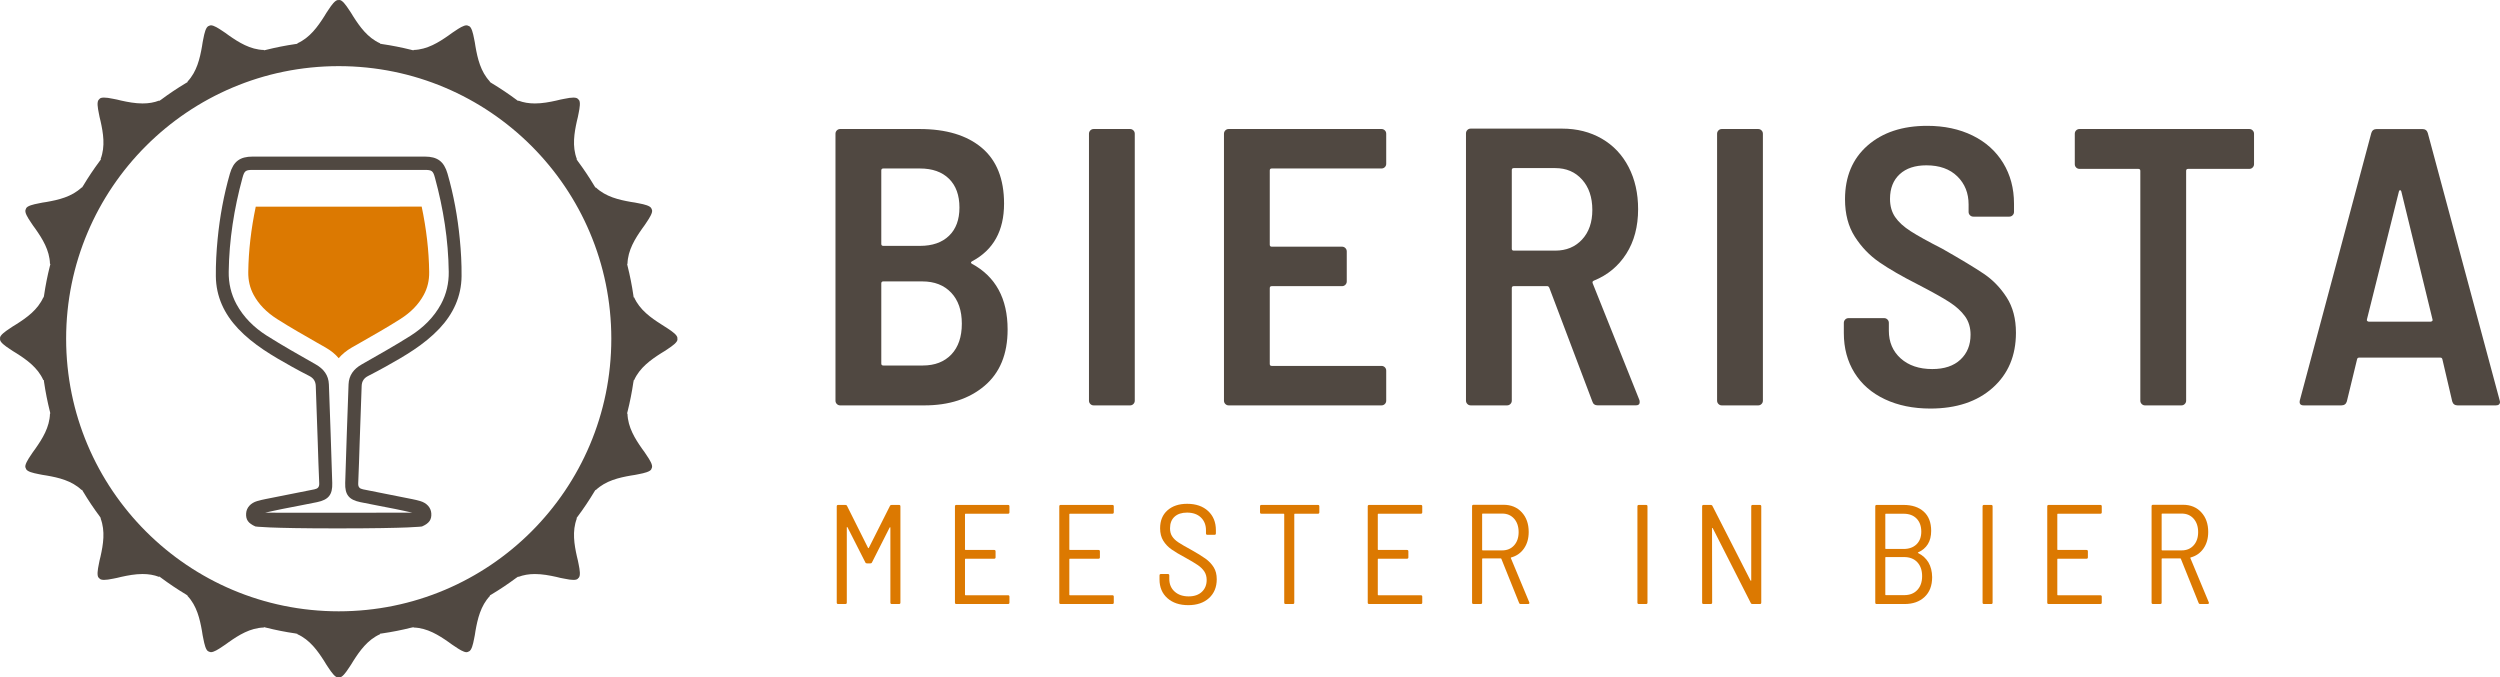<?xml version="1.0" encoding="utf-8"?>
<!-- Generator: Adobe Illustrator 16.0.4, SVG Export Plug-In . SVG Version: 6.00 Build 0)  -->
<!DOCTYPE svg PUBLIC "-//W3C//DTD SVG 1.1//EN" "http://www.w3.org/Graphics/SVG/1.1/DTD/svg11.dtd">
<svg version="1.1" id="Laag_1" xmlns="http://www.w3.org/2000/svg" xmlns:xlink="http://www.w3.org/1999/xlink" x="0px" y="0px"
	 width="154.765px" height="41.938px" viewBox="0 0 154.765 41.938" enable-background="new 0 0 154.765 41.938"
	 xml:space="preserve">
<g>
	<path fill="#504841" d="M60.948,23.886c-0.953,0.807-2.196,1.21-3.728,1.21h-5.206c-0.082,0-0.151-0.028-0.208-0.086
		c-0.058-0.057-0.085-0.125-0.085-0.207V8.28c0-0.081,0.028-0.15,0.085-0.208c0.057-0.057,0.126-0.085,0.208-0.085h4.913
		c1.646,0,2.929,0.387,3.849,1.161c0.92,0.774,1.381,1.927,1.381,3.458c0,1.679-0.66,2.868-1.98,3.569
		c-0.082,0.049-0.09,0.098-0.024,0.146c1.482,0.798,2.224,2.159,2.224,4.082C62.378,21.918,61.901,23.079,60.948,23.886z
		 M54.557,10.553v4.546c0,0.082,0.041,0.122,0.122,0.122h2.273c0.766,0,1.364-0.208,1.796-0.623
		c0.432-0.416,0.647-0.998,0.647-1.748c0-0.766-0.216-1.36-0.647-1.784c-0.432-0.424-1.031-0.636-1.796-0.636h-2.273
		C54.597,10.431,54.557,10.472,54.557,10.553z M58.895,21.943c0.432-0.456,0.648-1.092,0.648-1.907c0-0.814-0.22-1.454-0.66-1.918
		s-1.035-0.697-1.784-0.697h-2.42c-0.082,0-0.122,0.041-0.122,0.123v4.961c0,0.081,0.041,0.122,0.122,0.122h2.444
		C57.873,22.627,58.463,22.398,58.895,21.943z"/>
	<path fill="#504841" d="M67.499,25.01c-0.058-0.057-0.085-0.125-0.085-0.207V8.28c0-0.081,0.028-0.15,0.085-0.208
		c0.057-0.057,0.126-0.085,0.208-0.085h2.249c0.082,0,0.151,0.028,0.208,0.085c0.057,0.057,0.085,0.126,0.085,0.208v16.523
		c0,0.082-0.029,0.15-0.085,0.207c-0.057,0.058-0.126,0.086-0.208,0.086h-2.249C67.625,25.096,67.555,25.067,67.499,25.01z"/>
	<path fill="#504841" d="M85.731,10.345c-0.059,0.057-0.127,0.085-0.209,0.085h-6.794c-0.082,0-0.122,0.041-0.122,0.123v4.595
		c0,0.082,0.041,0.122,0.122,0.122h4.351c0.08,0,0.15,0.029,0.207,0.086s0.086,0.126,0.086,0.208v1.857
		c0,0.082-0.029,0.151-0.086,0.208s-0.127,0.085-0.207,0.085h-4.351c-0.082,0-0.122,0.041-0.122,0.122v4.693
		c0,0.082,0.041,0.122,0.122,0.122h6.794c0.082,0,0.15,0.028,0.209,0.086c0.057,0.058,0.084,0.126,0.084,0.208v1.857
		c0,0.082-0.027,0.15-0.084,0.207c-0.059,0.058-0.127,0.086-0.209,0.086h-9.458c-0.082,0-0.151-0.028-0.208-0.086
		c-0.058-0.057-0.085-0.125-0.085-0.207V8.28c0-0.081,0.028-0.15,0.085-0.208c0.057-0.057,0.126-0.085,0.208-0.085h9.458
		c0.082,0,0.15,0.028,0.209,0.085c0.057,0.057,0.084,0.126,0.084,0.208v1.858C85.815,10.219,85.788,10.289,85.731,10.345z"/>
	<path fill="#504841" d="M98.575,24.852l-2.664-7.04c-0.033-0.065-0.074-0.098-0.123-0.098H93.71c-0.08,0-0.121,0.041-0.121,0.122
		v6.966c0,0.082-0.029,0.15-0.086,0.207c-0.057,0.058-0.127,0.086-0.207,0.086h-2.25c-0.082,0-0.15-0.028-0.207-0.086
		c-0.057-0.057-0.086-0.125-0.086-0.207V8.255c0-0.081,0.029-0.15,0.086-0.208s0.125-0.085,0.207-0.085h5.646
		c0.93,0,1.752,0.208,2.469,0.623s1.271,1.002,1.662,1.76s0.586,1.625,0.586,2.603c0,1.076-0.244,1.996-0.732,2.762
		c-0.488,0.766-1.158,1.32-2.004,1.662c-0.082,0.033-0.107,0.09-0.074,0.171l2.885,7.21c0.016,0.032,0.023,0.082,0.023,0.146
		c0,0.131-0.082,0.195-0.244,0.195h-2.346C98.737,25.096,98.624,25.014,98.575,24.852z M93.589,10.529v4.864
		c0,0.082,0.041,0.122,0.121,0.122h2.566c0.686,0,1.238-0.228,1.662-0.685c0.424-0.456,0.637-1.067,0.637-1.833
		c0-0.782-0.213-1.409-0.637-1.882s-0.977-0.709-1.662-0.709H93.71C93.63,10.406,93.589,10.447,93.589,10.529z"/>
	<path fill="#504841" d="M106.384,25.01c-0.057-0.057-0.086-0.125-0.086-0.207V8.28c0-0.081,0.029-0.15,0.086-0.208
		s0.125-0.085,0.207-0.085h2.25c0.08,0,0.15,0.028,0.207,0.085s0.086,0.126,0.086,0.208v16.523c0,0.082-0.029,0.15-0.086,0.207
		c-0.057,0.058-0.127,0.086-0.207,0.086h-2.25C106.509,25.096,106.44,25.067,106.384,25.01z"/>
	<path fill="#504841" d="M116.687,24.717c-0.814-0.383-1.443-0.929-1.883-1.638c-0.439-0.708-0.66-1.527-0.66-2.456v-0.636
		c0-0.081,0.029-0.15,0.086-0.208s0.127-0.085,0.209-0.085h2.199c0.08,0,0.15,0.028,0.207,0.085s0.086,0.126,0.086,0.208v0.489
		c0,0.701,0.244,1.271,0.732,1.711c0.49,0.439,1.141,0.66,1.955,0.66c0.75,0,1.332-0.196,1.748-0.588
		c0.416-0.39,0.623-0.904,0.623-1.539c0-0.44-0.113-0.819-0.342-1.137c-0.229-0.317-0.549-0.611-0.965-0.88
		c-0.416-0.269-1.064-0.631-1.943-1.087c-0.994-0.505-1.793-0.965-2.395-1.381c-0.604-0.416-1.109-0.941-1.516-1.577
		c-0.408-0.635-0.611-1.409-0.611-2.322c0-1.401,0.465-2.509,1.393-3.324c0.93-0.814,2.16-1.222,3.691-1.222
		c1.059,0,1.996,0.2,2.811,0.599s1.445,0.965,1.895,1.699c0.447,0.733,0.672,1.572,0.672,2.517v0.513
		c0,0.082-0.029,0.151-0.086,0.208s-0.127,0.085-0.207,0.085h-2.225c-0.082,0-0.15-0.028-0.207-0.085
		c-0.059-0.057-0.086-0.126-0.086-0.208v-0.464c0-0.7-0.232-1.279-0.697-1.735c-0.465-0.456-1.104-0.684-1.918-0.684
		c-0.701,0-1.252,0.183-1.65,0.55s-0.6,0.876-0.6,1.528c0,0.44,0.107,0.815,0.318,1.124c0.211,0.31,0.533,0.603,0.965,0.88
		c0.432,0.277,1.08,0.636,1.943,1.076c1.174,0.668,2.037,1.189,2.592,1.564c0.553,0.375,1.021,0.86,1.404,1.455
		s0.574,1.324,0.574,2.188c0,1.417-0.48,2.554-1.441,3.409s-2.248,1.283-3.861,1.283C118.438,25.291,117.501,25.1,116.687,24.717z"
		/>
	<path fill="#504841" d="M139.452,8.072c0.057,0.057,0.086,0.126,0.086,0.208v1.882c0,0.082-0.029,0.151-0.086,0.208
		c-0.057,0.058-0.125,0.085-0.207,0.085h-3.789c-0.082,0-0.121,0.041-0.121,0.123v14.225c0,0.082-0.029,0.15-0.086,0.207
		c-0.057,0.058-0.127,0.086-0.209,0.086h-2.248c-0.082,0-0.15-0.028-0.207-0.086c-0.059-0.057-0.086-0.125-0.086-0.207V10.578
		c0-0.082-0.041-0.123-0.123-0.123h-3.641c-0.082,0-0.15-0.028-0.209-0.085c-0.057-0.057-0.084-0.126-0.084-0.208V8.28
		c0-0.081,0.027-0.15,0.084-0.208c0.059-0.057,0.127-0.085,0.209-0.085h10.51C139.327,7.987,139.396,8.015,139.452,8.072z"/>
	<path fill="#504841" d="M151.808,24.852l-0.611-2.615c-0.016-0.065-0.057-0.098-0.121-0.098h-5.035
		c-0.066,0-0.107,0.032-0.123,0.098l-0.635,2.615c-0.049,0.162-0.164,0.244-0.342,0.244h-2.322c-0.213,0-0.293-0.105-0.244-0.318
		l4.424-16.546c0.049-0.163,0.162-0.244,0.342-0.244h2.811c0.18,0,0.293,0.082,0.342,0.244l4.449,16.546l0.023,0.098
		c0,0.147-0.09,0.221-0.268,0.221h-2.348C151.97,25.096,151.856,25.014,151.808,24.852z M146.554,19.877
		c0.031,0.024,0.064,0.037,0.098,0.037h3.812c0.031,0,0.064-0.012,0.098-0.037c0.031-0.024,0.041-0.061,0.023-0.11l-1.93-7.919
		c-0.018-0.049-0.041-0.074-0.074-0.074s-0.057,0.024-0.072,0.074l-1.98,7.919C146.513,19.816,146.521,19.853,146.554,19.877z"/>
</g>
<g>
	<path fill="#DC7901" d="M51.799,37.305v-5.959c0-0.059,0.029-0.088,0.087-0.088h0.447c0.053,0,0.088,0.021,0.105,0.062l1.297,2.594
		c0.006,0.012,0.015,0.018,0.026,0.018s0.021-0.006,0.026-0.018l1.306-2.594c0.018-0.041,0.053-0.062,0.105-0.062h0.456
		c0.058,0,0.087,0.029,0.087,0.088v5.959c0,0.059-0.029,0.088-0.087,0.088h-0.447c-0.058,0-0.087-0.029-0.087-0.088V32.67
		c0-0.018-0.004-0.027-0.013-0.031c-0.009-0.002-0.019,0.002-0.031,0.014l-1.095,2.164c-0.018,0.041-0.053,0.061-0.105,0.061h-0.201
		c-0.053,0-0.088-0.02-0.105-0.061l-1.104-2.174c-0.012-0.012-0.022-0.018-0.031-0.018s-0.013,0.01-0.013,0.027v4.652
		c0,0.059-0.029,0.088-0.088,0.088h-0.447C51.828,37.393,51.799,37.363,51.799,37.305z"/>
	<path fill="#DC7901" d="M62.403,31.803h-2.629c-0.023,0-0.035,0.012-0.035,0.035v2.172c0,0.023,0.012,0.035,0.035,0.035h1.77
		c0.059,0,0.088,0.029,0.088,0.088v0.369c0,0.057-0.029,0.086-0.088,0.086h-1.77c-0.023,0-0.035,0.012-0.035,0.035v2.191
		c0,0.023,0.012,0.035,0.035,0.035h2.629c0.059,0,0.088,0.029,0.088,0.088v0.367c0,0.059-0.029,0.088-0.088,0.088h-3.199
		c-0.059,0-0.087-0.029-0.087-0.088v-5.959c0-0.059,0.029-0.088,0.087-0.088h3.199c0.059,0,0.088,0.029,0.088,0.088v0.369
		C62.491,31.773,62.462,31.803,62.403,31.803z"/>
	<path fill="#DC7901" d="M68.862,31.803h-2.629c-0.023,0-0.035,0.012-0.035,0.035v2.172c0,0.023,0.012,0.035,0.035,0.035h1.77
		c0.059,0,0.088,0.029,0.088,0.088v0.369c0,0.057-0.029,0.086-0.088,0.086h-1.77c-0.023,0-0.035,0.012-0.035,0.035v2.191
		c0,0.023,0.012,0.035,0.035,0.035h2.629c0.059,0,0.088,0.029,0.088,0.088v0.367c0,0.059-0.029,0.088-0.088,0.088h-3.199
		c-0.059,0-0.087-0.029-0.087-0.088v-5.959c0-0.059,0.029-0.088,0.087-0.088h3.199c0.059,0,0.088,0.029,0.088,0.088v0.369
		C68.95,31.773,68.92,31.803,68.862,31.803z"/>
	<path fill="#DC7901" d="M72.267,37.029c-0.324-0.289-0.486-0.676-0.486-1.16v-0.246c0-0.059,0.029-0.088,0.088-0.088h0.429
		c0.059,0,0.088,0.029,0.088,0.088v0.211c0,0.326,0.109,0.59,0.329,0.787c0.219,0.199,0.509,0.299,0.872,0.299
		c0.345,0,0.617-0.094,0.815-0.281c0.198-0.186,0.298-0.432,0.298-0.736c0-0.197-0.047-0.369-0.14-0.516
		c-0.094-0.146-0.229-0.281-0.408-0.404c-0.178-0.121-0.437-0.277-0.775-0.463c-0.362-0.193-0.647-0.363-0.854-0.51
		c-0.208-0.145-0.377-0.324-0.508-0.533c-0.131-0.211-0.197-0.469-0.197-0.771c0-0.475,0.152-0.844,0.456-1.113
		s0.71-0.404,1.218-0.404c0.543,0,0.976,0.15,1.297,0.447c0.321,0.299,0.482,0.693,0.482,1.184v0.201
		c0,0.059-0.029,0.088-0.087,0.088h-0.438c-0.059,0-0.088-0.029-0.088-0.088v-0.191c0-0.328-0.105-0.592-0.315-0.795
		c-0.21-0.201-0.497-0.301-0.859-0.301c-0.327,0-0.584,0.084-0.771,0.254c-0.187,0.17-0.281,0.408-0.281,0.719
		c0,0.197,0.044,0.365,0.132,0.498c0.087,0.135,0.214,0.258,0.381,0.369s0.422,0.26,0.767,0.447c0.397,0.221,0.702,0.41,0.916,0.564
		s0.383,0.334,0.508,0.535s0.188,0.447,0.188,0.74c0,0.484-0.159,0.873-0.478,1.166c-0.318,0.291-0.747,0.438-1.284,0.438
		C73.022,37.463,72.591,37.318,72.267,37.029z"/>
	<path fill="#DC7901" d="M81.675,31.346v0.369c0,0.059-0.029,0.088-0.088,0.088h-1.428c-0.023,0-0.035,0.012-0.035,0.035v5.467
		c0,0.059-0.029,0.088-0.088,0.088h-0.447c-0.059,0-0.088-0.029-0.088-0.088v-5.467c0-0.023-0.012-0.035-0.035-0.035H78.09
		c-0.058,0-0.087-0.029-0.087-0.088v-0.369c0-0.059,0.029-0.088,0.087-0.088h3.497C81.646,31.258,81.675,31.287,81.675,31.346z"/>
	<path fill="#DC7901" d="M87.958,31.803h-2.629c-0.023,0-0.035,0.012-0.035,0.035v2.172c0,0.023,0.012,0.035,0.035,0.035h1.77
		c0.059,0,0.088,0.029,0.088,0.088v0.369c0,0.057-0.029,0.086-0.088,0.086h-1.77c-0.023,0-0.035,0.012-0.035,0.035v2.191
		c0,0.023,0.012,0.035,0.035,0.035h2.629c0.059,0,0.088,0.029,0.088,0.088v0.367c0,0.059-0.029,0.088-0.088,0.088h-3.199
		c-0.059,0-0.088-0.029-0.088-0.088v-5.959c0-0.059,0.029-0.088,0.088-0.088h3.199c0.059,0,0.088,0.029,0.088,0.088v0.369
		C88.046,31.773,88.017,31.803,87.958,31.803z"/>
	<path fill="#DC7901" d="M94.04,37.322l-1.096-2.725c-0.006-0.018-0.018-0.027-0.035-0.027h-1.121c-0.023,0-0.035,0.012-0.035,0.035
		v2.699c0,0.059-0.029,0.088-0.088,0.088h-0.447c-0.059,0-0.088-0.029-0.088-0.088v-5.967c0-0.059,0.029-0.088,0.088-0.088h1.857
		c0.469,0,0.844,0.154,1.131,0.465c0.287,0.309,0.43,0.715,0.43,1.217c0,0.404-0.098,0.746-0.293,1.025
		c-0.197,0.281-0.461,0.465-0.793,0.553c-0.023,0.012-0.029,0.027-0.018,0.043l1.139,2.734l0.008,0.035
		c0,0.047-0.025,0.07-0.078,0.07h-0.465C94.089,37.393,94.058,37.369,94.04,37.322z M91.753,31.828v2.209
		c0,0.023,0.012,0.035,0.035,0.035h1.209c0.303,0,0.549-0.104,0.736-0.312c0.186-0.207,0.279-0.48,0.279-0.818
		c0-0.346-0.094-0.623-0.279-0.832c-0.188-0.211-0.434-0.316-0.736-0.316h-1.209C91.765,31.793,91.753,31.805,91.753,31.828z"/>
	<path fill="#DC7901" d="M101.366,37.305v-5.959c0-0.059,0.029-0.088,0.088-0.088h0.447c0.059,0,0.088,0.029,0.088,0.088v5.959
		c0,0.059-0.029,0.088-0.088,0.088h-0.447C101.396,37.393,101.366,37.363,101.366,37.305z"/>
	<path fill="#DC7901" d="M105.372,37.305v-5.959c0-0.059,0.029-0.088,0.088-0.088h0.445c0.053,0,0.088,0.021,0.105,0.062
		l2.357,4.617c0.012,0.012,0.021,0.018,0.031,0.018c0.008,0,0.014-0.008,0.014-0.025v-4.584c0-0.059,0.029-0.088,0.088-0.088h0.445
		c0.059,0,0.088,0.029,0.088,0.088v5.959c0,0.059-0.029,0.088-0.088,0.088h-0.455c-0.053,0-0.088-0.02-0.105-0.061l-2.357-4.637
		c-0.012-0.012-0.021-0.016-0.031-0.012c-0.008,0.002-0.012,0.012-0.012,0.029l0.008,4.592c0,0.059-0.029,0.088-0.088,0.088h-0.445
		C105.401,37.393,105.372,37.363,105.372,37.305z"/>
	<path fill="#DC7901" d="M118.745,34.238c0.275,0.135,0.486,0.328,0.637,0.578c0.148,0.252,0.225,0.555,0.23,0.912
		c0,0.525-0.156,0.934-0.469,1.227s-0.725,0.438-1.24,0.438h-1.725c-0.059,0-0.088-0.029-0.088-0.088v-5.959
		c0-0.059,0.029-0.088,0.088-0.088h1.656c0.537,0,0.957,0.139,1.262,0.418c0.303,0.277,0.455,0.672,0.455,1.186
		c0,0.328-0.068,0.604-0.205,0.824c-0.139,0.223-0.338,0.393-0.602,0.51C118.716,34.207,118.716,34.221,118.745,34.238z
		 M116.712,31.838v2.111c0,0.023,0.012,0.035,0.035,0.035h1.096c0.34,0,0.605-0.098,0.803-0.289
		c0.195-0.193,0.293-0.453,0.293-0.781c0-0.344-0.098-0.615-0.293-0.814c-0.197-0.199-0.463-0.297-0.803-0.297h-1.096
		C116.724,31.803,116.712,31.814,116.712,31.838z M118.692,36.525c0.199-0.211,0.299-0.496,0.299-0.859
		c0-0.367-0.102-0.656-0.303-0.867s-0.475-0.314-0.818-0.314h-1.123c-0.023,0-0.035,0.012-0.035,0.035v2.287
		c0,0.023,0.012,0.035,0.035,0.035h1.139C118.226,36.842,118.495,36.736,118.692,36.525z"/>
	<path fill="#DC7901" d="M122.733,37.305v-5.959c0-0.059,0.029-0.088,0.088-0.088h0.445c0.059,0,0.088,0.029,0.088,0.088v5.959
		c0,0.059-0.029,0.088-0.088,0.088h-0.445C122.763,37.393,122.733,37.363,122.733,37.305z"/>
	<path fill="#DC7901" d="M130.024,31.803h-2.629c-0.023,0-0.035,0.012-0.035,0.035v2.172c0,0.023,0.012,0.035,0.035,0.035h1.77
		c0.059,0,0.088,0.029,0.088,0.088v0.369c0,0.057-0.029,0.086-0.088,0.086h-1.77c-0.023,0-0.035,0.012-0.035,0.035v2.191
		c0,0.023,0.012,0.035,0.035,0.035h2.629c0.059,0,0.088,0.029,0.088,0.088v0.367c0,0.059-0.029,0.088-0.088,0.088h-3.199
		c-0.059,0-0.088-0.029-0.088-0.088v-5.959c0-0.059,0.029-0.088,0.088-0.088h3.199c0.059,0,0.088,0.029,0.088,0.088v0.369
		C130.112,31.773,130.083,31.803,130.024,31.803z"/>
	<path fill="#DC7901" d="M136.106,37.322l-1.096-2.725c-0.006-0.018-0.018-0.027-0.035-0.027h-1.121
		c-0.023,0-0.035,0.012-0.035,0.035v2.699c0,0.059-0.029,0.088-0.088,0.088h-0.447c-0.059,0-0.088-0.029-0.088-0.088v-5.967
		c0-0.059,0.029-0.088,0.088-0.088h1.857c0.469,0,0.844,0.154,1.131,0.465c0.287,0.309,0.43,0.715,0.43,1.217
		c0,0.404-0.098,0.746-0.293,1.025c-0.197,0.281-0.461,0.465-0.793,0.553c-0.023,0.012-0.029,0.027-0.018,0.043l1.139,2.734
		l0.008,0.035c0,0.047-0.025,0.07-0.078,0.07h-0.465C136.155,37.393,136.124,37.369,136.106,37.322z M133.819,31.828v2.209
		c0,0.023,0.012,0.035,0.035,0.035h1.209c0.303,0,0.549-0.104,0.736-0.312c0.186-0.207,0.279-0.48,0.279-0.818
		c0-0.346-0.094-0.623-0.279-0.832c-0.188-0.211-0.434-0.316-0.736-0.316h-1.209C133.831,31.793,133.819,31.805,133.819,31.828z"/>
</g>
<path fill="#FFDD00" d="M20.969,20.969"/>
<path fill="#504841" d="M41.933,20.962l0.004-0.037c-0.008-0.178-0.293-0.389-0.604-0.592c-0.123-0.086-0.261-0.174-0.415-0.266
	c-0.625-0.398-1.317-0.887-1.66-1.656h-0.03l-0.02-0.139c-0.088-0.6-0.208-1.205-0.355-1.795l-0.003-0.014l-0.007-0.016l0.001-0.014
	l-0.021-0.093l0.022-0.009c0.022-0.845,0.476-1.562,0.905-2.173c0.105-0.14,0.198-0.273,0.281-0.403
	c0.187-0.274,0.394-0.61,0.329-0.769l-0.025-0.049l-0.01-0.035c-0.076-0.161-0.42-0.248-0.785-0.316
	c-0.149-0.032-0.31-0.062-0.486-0.085c-0.729-0.129-1.555-0.315-2.167-0.896l-0.026,0.012l-0.055-0.091l-0.002-0.003l-0.002-0.005
	L36.789,11.5c-0.314-0.524-0.657-1.036-1.018-1.522l-0.014-0.021l-0.004-0.003l-0.001-0.005L35.693,9.86l0.016-0.017
	c-0.301-0.788-0.156-1.623,0.005-2.354c0.044-0.167,0.079-0.325,0.106-0.479c0.068-0.325,0.13-0.714,0.01-0.835L35.788,6.14
	l-0.022-0.028c-0.053-0.048-0.143-0.07-0.274-0.07c-0.135,0-0.31,0.023-0.573,0.078c-0.15,0.026-0.31,0.062-0.481,0.106
	c-0.418,0.093-0.868,0.178-1.325,0.178c-0.377,0-0.711-0.057-1.019-0.175l-0.021,0.022L31.96,6.167
	c-0.486-0.361-0.998-0.704-1.522-1.019l-0.017-0.011l-0.009-0.004l-0.007-0.007L30.32,5.07l0.009-0.021
	c-0.579-0.612-0.766-1.439-0.895-2.175c-0.024-0.171-0.052-0.332-0.086-0.483c-0.061-0.327-0.153-0.711-0.311-0.776l-0.052-0.017
	l-0.031-0.017c-0.023-0.009-0.047-0.013-0.074-0.013c-0.179,0-0.455,0.172-0.706,0.344c-0.128,0.081-0.262,0.175-0.403,0.281
	c-0.607,0.425-1.322,0.876-2.165,0.9l-0.01,0.025l-0.098-0.024h-0.009L25.477,3.09L25.46,3.085c-0.59-0.147-1.194-0.268-1.796-0.355
	l-0.023-0.005l-0.007,0.001l-0.006-0.003l-0.101-0.019V2.68c-0.771-0.344-1.26-1.037-1.662-1.668
	c-0.087-0.148-0.175-0.286-0.264-0.414C21.419,0.319,21.188,0.001,21.017,0l-0.055,0.005l-0.035-0.004
	c-0.179,0.008-0.39,0.292-0.594,0.604c-0.087,0.124-0.175,0.263-0.265,0.416c-0.398,0.624-0.886,1.315-1.656,1.659v0.03l-0.137,0.02
	c-0.603,0.088-1.207,0.208-1.797,0.355l-0.015,0.004l-0.014,0.006h-0.013l-0.095,0.02l-0.009-0.021
	c-0.843-0.023-1.56-0.477-2.173-0.906c-0.138-0.104-0.271-0.198-0.402-0.281c-0.232-0.157-0.521-0.34-0.7-0.34
	c-0.027,0-0.051,0.004-0.069,0.012L12.94,1.603l-0.034,0.01c-0.163,0.076-0.249,0.42-0.318,0.786
	c-0.032,0.146-0.06,0.308-0.085,0.485c-0.129,0.729-0.315,1.555-0.896,2.168l0.011,0.026l-0.089,0.054l-0.003,0.002l-0.004,0.002
	L11.5,5.148c-0.524,0.314-1.036,0.657-1.522,1.019L9.957,6.181L9.953,6.185L9.949,6.187L9.862,6.245L9.845,6.229
	c-0.308,0.118-0.642,0.175-1.02,0.175c-0.458,0-0.909-0.086-1.334-0.18C7.324,6.18,7.165,6.145,7.011,6.118
	C6.755,6.063,6.579,6.041,6.443,6.041c-0.132,0-0.223,0.022-0.267,0.066L6.14,6.149L6.112,6.173C5.991,6.305,6.044,6.654,6.12,7.02
	c0.026,0.148,0.061,0.309,0.106,0.481c0.16,0.722,0.304,1.556,0.003,2.344L6.25,9.865L6.167,9.978
	c-0.361,0.486-0.704,0.998-1.018,1.522l-0.011,0.017l-0.004,0.009l-0.006,0.006l-0.056,0.086l-0.022-0.01
	c-0.613,0.58-1.44,0.767-2.176,0.896c-0.171,0.023-0.332,0.052-0.483,0.086c-0.327,0.062-0.71,0.153-0.776,0.311l-0.017,0.053
	l-0.017,0.03c-0.061,0.169,0.121,0.473,0.331,0.78c0.081,0.128,0.175,0.262,0.282,0.404c0.424,0.605,0.876,1.32,0.9,2.163
	l0.026,0.01l-0.025,0.1v0.007L3.09,16.46l-0.004,0.018c-0.148,0.588-0.268,1.193-0.356,1.795l-0.004,0.023v0.008L2.723,18.31
	l-0.019,0.102H2.68c-0.344,0.771-1.037,1.26-1.668,1.66c-0.149,0.088-0.287,0.176-0.414,0.266C0.32,20.519,0.001,20.751,0,20.921
	l0.005,0.055l-0.004,0.035c0.008,0.18,0.293,0.391,0.604,0.594c0.123,0.086,0.261,0.174,0.416,0.266
	c0.624,0.397,1.316,0.885,1.659,1.655h0.03l0.02,0.139c0.088,0.604,0.208,1.207,0.355,1.795l0.004,0.016l0.006,0.014v0.014
	l0.02,0.092l-0.021,0.01c-0.022,0.844-0.476,1.562-0.906,2.174c-0.105,0.139-0.198,0.273-0.281,0.402
	c-0.187,0.275-0.394,0.611-0.329,0.768l0.025,0.051l0.01,0.033c0.076,0.162,0.42,0.248,0.786,0.318
	c0.148,0.033,0.309,0.061,0.485,0.086c0.729,0.127,1.554,0.314,2.166,0.895l0.027-0.014l0.055,0.094l0.002,0.002l0.001,0.004
	l0.014,0.021c0.314,0.525,0.657,1.037,1.018,1.521l0.015,0.021l0.003,0.004l0.002,0.004l0.057,0.088l-0.016,0.016
	c0.302,0.789,0.158,1.625-0.004,2.355c-0.044,0.166-0.079,0.324-0.106,0.479c-0.068,0.326-0.13,0.715-0.01,0.836l0.042,0.035
	l0.023,0.029c0.052,0.047,0.142,0.07,0.273,0.07c0.135,0,0.31-0.023,0.574-0.078c0.149-0.027,0.309-0.062,0.48-0.107
	c0.418-0.092,0.868-0.178,1.325-0.178c0.376,0,0.71,0.057,1.018,0.176l0.021-0.023l0.114,0.084c0.486,0.361,0.998,0.705,1.522,1.02
	l0.017,0.012l0.009,0.002l0.007,0.008l0.083,0.055l-0.009,0.021c0.581,0.611,0.767,1.441,0.897,2.176
	c0.024,0.174,0.052,0.334,0.086,0.484c0.062,0.326,0.153,0.711,0.311,0.775l0.052,0.018l0.031,0.016
	c0.023,0.01,0.047,0.014,0.075,0.014c0.178,0,0.454-0.172,0.705-0.344c0.128-0.082,0.262-0.174,0.404-0.281
	c0.606-0.426,1.321-0.877,2.164-0.9l0.01-0.025l0.099,0.025h0.008l0.012,0.004l0.017,0.004c0.589,0.148,1.194,0.268,1.796,0.355
	l0.024,0.006h0.006l0.007,0.002l0.101,0.02v0.023c0.771,0.344,1.26,1.037,1.661,1.668c0.087,0.148,0.175,0.285,0.264,0.414
	c0.182,0.277,0.412,0.594,0.586,0.598l0.053-0.006l0.036,0.004c0.179-0.006,0.39-0.291,0.594-0.604
	c0.086-0.123,0.174-0.262,0.264-0.414c0.398-0.625,0.886-1.316,1.656-1.66v-0.031l0.138-0.02c0.602-0.088,1.207-0.207,1.796-0.355
	l0.015-0.002l0.014-0.006h0.013l0.096-0.021l0.009,0.021c0.843,0.023,1.56,0.477,2.172,0.906c0.137,0.104,0.27,0.195,0.402,0.279
	c0.232,0.16,0.521,0.342,0.7,0.342c0.028,0,0.051-0.004,0.068-0.012l0.049-0.025l0.034-0.01c0.163-0.076,0.249-0.42,0.318-0.785
	c0.033-0.148,0.061-0.309,0.085-0.486c0.129-0.729,0.316-1.555,0.896-2.166l-0.011-0.027l0.09-0.055h0.002l0.004-0.002l0.022-0.014
	c0.524-0.314,1.036-0.658,1.522-1.02l0.023-0.014l0.002-0.004h0.004l0.088-0.061l0.017,0.018c0.308-0.117,0.642-0.176,1.019-0.176
	c0.458,0,0.909,0.086,1.335,0.18c0.166,0.045,0.325,0.08,0.479,0.105c0.256,0.055,0.432,0.078,0.568,0.078
	c0.132,0,0.223-0.023,0.268-0.066l0.035-0.043l0.028-0.021c0.121-0.133,0.069-0.484-0.007-0.848
	c-0.027-0.148-0.062-0.309-0.107-0.48c-0.16-0.723-0.304-1.557-0.003-2.344l-0.022-0.021l0.084-0.113
	c0.361-0.484,0.704-0.996,1.018-1.521l0.012-0.018l0.003-0.008l0.006-0.008l0.056-0.084l0.021,0.01
	c0.613-0.58,1.441-0.768,2.177-0.896c0.171-0.023,0.332-0.053,0.484-0.086c0.326-0.061,0.71-0.154,0.776-0.311l0.016-0.053
	l0.017-0.031c0.062-0.168-0.121-0.473-0.331-0.779c-0.08-0.127-0.174-0.262-0.282-0.404c-0.424-0.605-0.876-1.32-0.899-2.164
	l-0.026-0.01l0.025-0.1v-0.008l0.004-0.012l0.005-0.016c0.147-0.59,0.267-1.195,0.355-1.797l0.004-0.023v-0.008l0.004-0.006
	l0.019-0.102h0.023c0.344-0.77,1.037-1.258,1.668-1.661c0.15-0.088,0.287-0.176,0.414-0.264c0.278-0.182,0.597-0.414,0.598-0.584
	L41.933,20.962z M20.969,37.844c-9.32,0-16.875-7.555-16.875-16.875S11.649,4.094,20.969,4.094s16.875,7.555,16.875,16.875
	S30.289,37.844,20.969,37.844z"/>
<path fill="#504841" d="M16.419,31.736c0.356-0.078,0.711-0.16,1.067-0.23c0.715-0.143,1.431-0.271,2.143-0.42
	s0.963-0.461,0.939-1.189c-0.062-2.033-0.133-4.068-0.208-6.104c-0.021-0.564-0.323-0.955-0.81-1.232
	c-1.022-0.584-2.052-1.158-3.044-1.788c-0.771-0.492-1.424-1.125-1.868-1.943c-0.337-0.627-0.49-1.3-0.479-2.006
	c0.026-1.977,0.333-3.913,0.852-5.818c0.122-0.445,0.197-0.488,0.663-0.488c3.682,0,10.591,0,10.591,0
	c0.465,0,0.542,0.042,0.662,0.488c0.52,1.905,0.827,3.841,0.853,5.818c0.01,0.706-0.143,1.379-0.48,2.006
	c-0.443,0.818-1.098,1.451-1.866,1.943c-0.993,0.63-2.024,1.203-3.045,1.788c-0.488,0.277-0.789,0.668-0.811,1.232
	c-0.075,2.035-0.145,4.07-0.208,6.104c-0.022,0.729,0.229,1.041,0.939,1.189c0.713,0.148,1.43,0.277,2.144,0.42
	c0.357,0.07,0.711,0.152,1.067,0.23C25.519,31.736,16.423,31.754,16.419,31.736 M26.123,32.592c0.445-0.195,0.605-0.42,0.577-0.816
	c-0.023-0.352-0.283-0.641-0.688-0.758c-0.161-0.047-0.328-0.086-0.493-0.119c-1.013-0.205-2.026-0.408-3.041-0.605
	c-0.215-0.043-0.314-0.137-0.302-0.377c0.04-0.84,0.06-1.678,0.089-2.514c0.042-1.172,0.085-2.342,0.124-3.51
	c0.01-0.295,0.146-0.49,0.405-0.621c0.363-0.186,0.722-0.375,1.078-0.574c1.193-0.667,2.375-1.348,3.327-2.354
	c0.859-0.912,1.362-1.986,1.375-3.246c0.007-0.768-0.035-1.541-0.111-2.307c-0.133-1.367-0.377-2.717-0.758-4.04
	c-0.218-0.755-0.623-1.057-1.407-1.057c-3.707-0.001-10.66,0-10.66,0c-0.784,0-1.188,0.302-1.406,1.057
	c-0.38,1.323-0.626,2.673-0.759,4.04c-0.075,0.767-0.118,1.539-0.111,2.307c0.013,1.26,0.517,2.334,1.377,3.246
	c0.952,1.006,2.134,1.688,3.326,2.354c0.354,0.199,0.715,0.389,1.078,0.574c0.259,0.131,0.394,0.326,0.405,0.621
	c0.038,1.168,0.081,2.338,0.123,3.51c0.03,0.836,0.05,1.674,0.091,2.514c0.01,0.24-0.088,0.334-0.304,0.377
	c-1.015,0.197-2.026,0.4-3.04,0.605c-0.166,0.033-0.332,0.072-0.493,0.119c-0.405,0.117-0.665,0.406-0.688,0.758
	c-0.028,0.396,0.132,0.621,0.577,0.816c0,0,0.7,0.119,5.065,0.119C25.449,32.711,26.123,32.592,26.123,32.592z"/>
<path fill="#DC7901" d="M26.569,16.84c-0.017-1.332-0.175-2.669-0.464-4.048H15.833c-0.289,1.379-0.446,2.717-0.464,4.048
	c-0.007,0.521,0.102,0.983,0.333,1.415c0.318,0.586,0.794,1.076,1.455,1.497c0.803,0.511,1.66,0.998,2.488,1.472l0.506,0.287
	c0.348,0.198,0.615,0.424,0.817,0.663c0.203-0.239,0.471-0.465,0.821-0.667l0.517-0.294c0.825-0.469,1.676-0.954,2.477-1.462
	c0.658-0.42,1.134-0.911,1.451-1.498C26.467,17.824,26.576,17.361,26.569,16.84z"/>
</svg>
